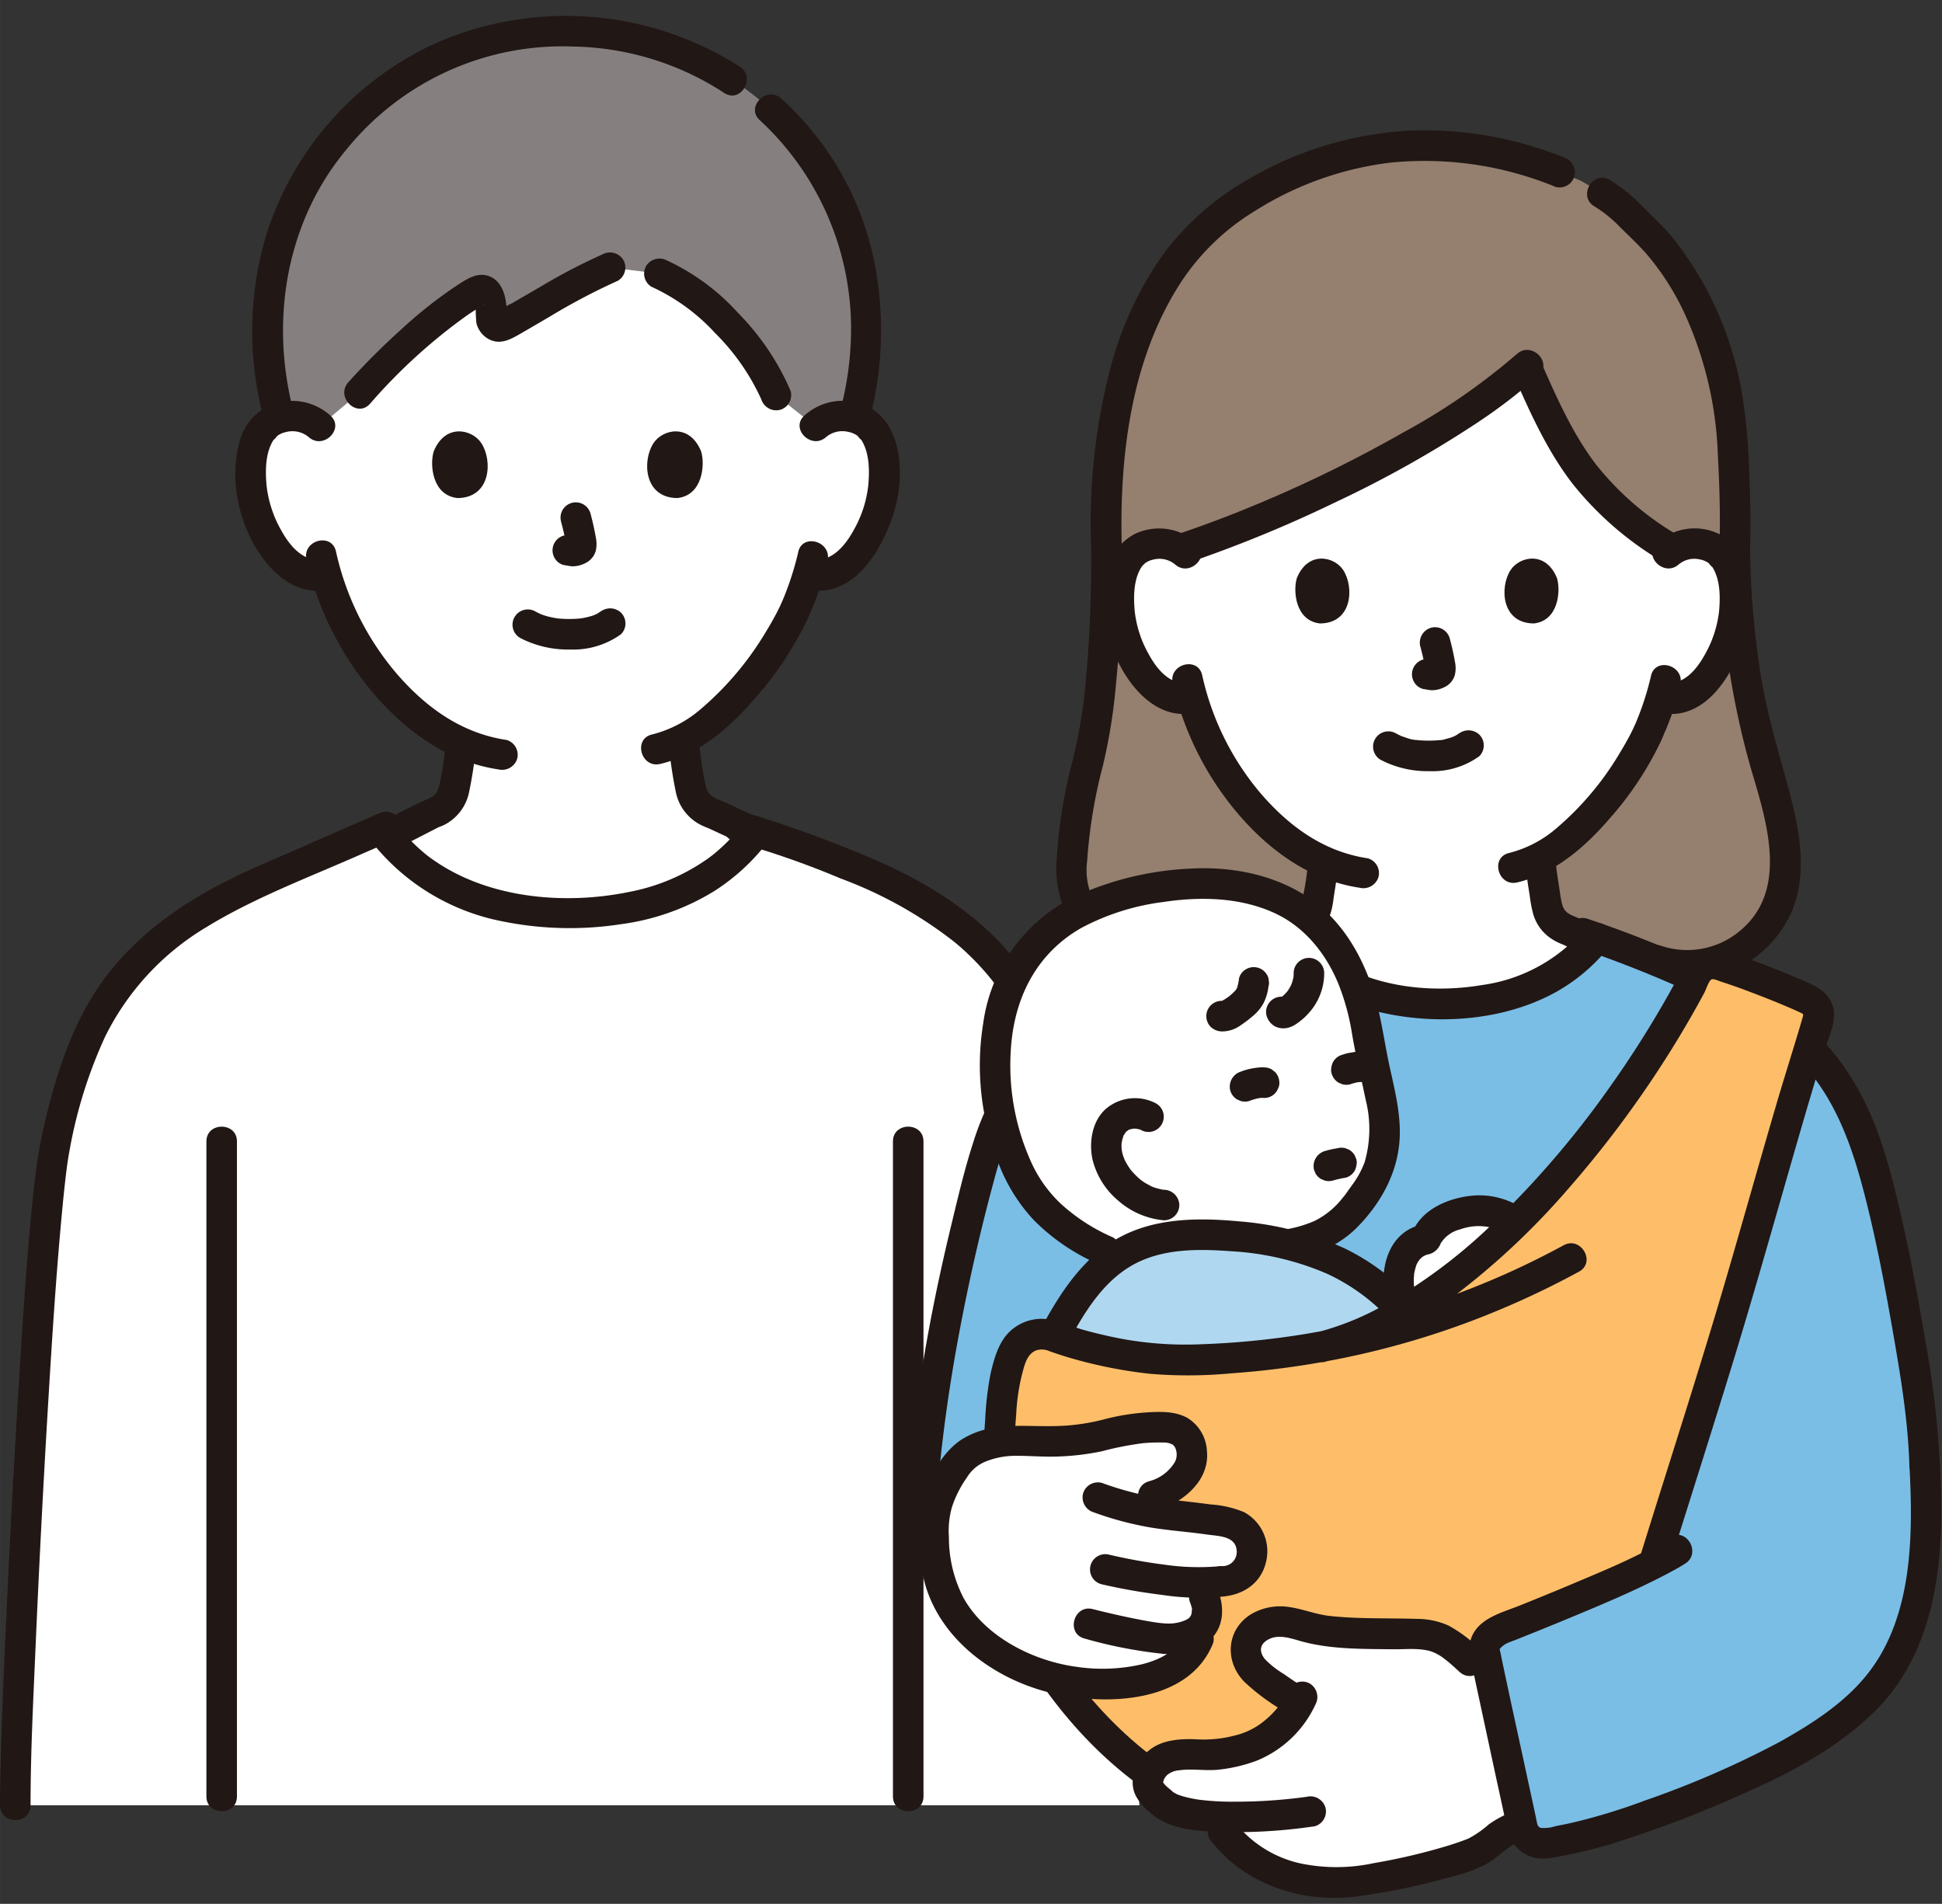 <?xml version="1.0" encoding="UTF-8"?>
<!DOCTYPE svg PUBLIC '-//W3C//DTD SVG 1.0//EN'
          'http://www.w3.org/TR/2001/REC-SVG-20010904/DTD/svg10.dtd'>
<svg height="299" preserveAspectRatio="xMidYMid meet" version="1.0" viewBox="0.0 -2.5 305.2 299.2" width="305" xmlns="http://www.w3.org/2000/svg" xmlns:xlink="http://www.w3.org/1999/xlink" zoomAndPan="magnify"
><rect x="0.0" y="-2.5" width="305.2" height="299.2" fill="#333333" stroke="none"/><g id="change1_1"
  ><path d="M128.125,64.492a6.089,6.089,0,0,1,4.4-1.612A5.652,5.652,0,0,1,137.6,65.7c1.725,2.991,1.652,8.5.494,11.914-.82,2.415-2.163,6.109-5.4,8.759a6.712,6.712,0,0,1-5.175,1.493l-.5-.084a39.437,39.437,0,0,1-1.78,4.834c-1.317,3.573-8.6,16.11-17.8,20.989a51.17,51.17,0,0,0,.672,5.262c.5,2.753.332,5.208,4.164,6.593.125.046,3.254,1.5,6.427,2.972-3.436,4.387-11.148,12.5-29.175,12.5-17.327,0-25.125-7.5-28.761-11.98,3.327-1.624,6.759-3.442,6.892-3.491,3.831-1.385,3.665-3.84,4.163-6.593.274-1.595.49-3.065.621-4.607-4.538-1.979-8.575-5.321-12.407-9.907A46.3,46.3,0,0,1,51.25,87.775a6.586,6.586,0,0,1-5.6-1.4c-3.238-2.65-4.581-6.344-5.4-8.759-1.158-3.411-1.231-8.923.494-11.914a5.65,5.65,0,0,1,5.076-2.82,6.089,6.089,0,0,1,4.4,1.612S41.1,30.225,88.877,30.225,128.125,64.492,128.125,64.492Z" fill="#fff"
  /></g
  ><path d="M268.524,83.155c3.289-7.575,1.643-20.415.325-26.815q-.237-1.167-.548-2.315a39.454,39.454,0,0,0-2.591-6.895A45.725,45.725,0,0,0,242.259,25.2a41.569,41.569,0,0,0-18.254-3.233c-20.893-1.148-40.825,14.568-44.857,34.374-1.1,5.344-.961,14.475.04,18.737,0,0,1.334,5.779,1.921,7.54" fill="none"
  /><g id="change2_1"
  ><path d="M187.361,148.653c-11.617,1.928-19.029-7.292-18.975-13.932a77.715,77.715,0,0,1,2.368-16.562c1.841-6.576,3.155-18.141,3.155-34.177-.785-23.662,5.439-40.821,15.251-50.215,5.915-5.662,19.244-13.377,34.219-13.377a54.366,54.366,0,0,1,21.739,4.164l3.321,1.346,3.344,1.957c2.888,1.691,3.918,3.14,6.89,5.987,7.463,7.151,12.65,20.017,13.477,31.539.238,3.324.705,11.262.485,17.957a124.721,124.721,0,0,0,4.777,34.052c1.914,6.464,4.483,14.781,2.416,21.2-2.522,7.832-11.567,12.652-19.423,9.854" fill="#957f6e"
  /></g
  ><g id="change1_2"
  ><path d="M240.082,54.834c-11.758,10.711-36.294,22.941-54.589,28.993a6.107,6.107,0,0,0-3.409-.889,5.5,5.5,0,0,0-4.937,2.743c-1.677,2.909-1.606,8.27-.48,11.587.8,2.349,2.1,5.942,5.253,8.519a6.408,6.408,0,0,0,5.446,1.365,45.05,45.05,0,0,0,8.546,16.123c3.727,4.461,7.653,7.711,12.068,9.636-.129,1.5-.339,2.93-.6,4.48-.484,2.678-.323,5.066-4.05,6.413-.055.02-.7.32-1.687.775,3.614,4.319,10.485,10.6,24.74,10.6,13.65,0,20.378-5.415,24.049-9.648-1.98-.932-3.6-1.695-3.691-1.729-3.726-1.347-3.581-3.735-4.049-6.413-.3-1.71-.522-3.409-.655-5.126,8.948-4.75,16.021-16.933,17.3-20.406a38.471,38.471,0,0,0,1.732-4.7l.483.082a6.526,6.526,0,0,0,5.033-1.453c3.149-2.577,4.456-6.17,5.253-8.519,1.126-3.317,1.2-8.678-.481-11.587a5.494,5.494,0,0,0-4.936-2.743,6.085,6.085,0,0,0-3.544.976c-5.588-3.307-11.6-8.075-15.706-14.483a113.485,113.485,0,0,1-7.085-13.894" fill="#fff"
  /></g
  ><g id="change3_1"
  ><path d="M270.235,83.34a129.713,129.713,0,0,0,4.918,34.874c2.447,8.283,6.149,19.367-1.943,25.769a12.894,12.894,0,0,1-12.167,2.148c-2.929-1-4.187,3.632-1.276,4.628,9.33,3.192,20.08-2.79,22.59-12.265,1.448-5.465.249-11.367-1.182-16.7-1.561-5.819-3.312-11.521-4.338-17.473a135.12,135.12,0,0,1-1.8-20.977c-.045-3.086-4.845-3.095-4.8,0Z" fill="#211715"
  /></g
  ><g id="change3_2"
  ><path d="M250.571,29.93a19.972,19.972,0,0,1,3.9,3.128c1.41,1.405,2.884,2.763,4.206,4.252A40.727,40.727,0,0,1,264.851,47a58.116,58.116,0,0,1,5.124,21.986c.262,4.779.407,9.572.26,14.357-.094,3.09,4.706,3.087,4.8,0,.138-4.5.015-9-.214-13.49a79.578,79.578,0,0,0-1.2-11.338A53.754,53.754,0,0,0,263,35.012c-1.453-1.782-3.134-3.338-4.754-4.964a27.054,27.054,0,0,0-5.253-4.263c-2.658-1.588-5.075,2.561-2.423,4.145Z" fill="#211715"
  /></g
  ><g id="change3_3"
  ><path d="M245.756,22.239a58.267,58.267,0,0,0-24.348-4.2,55.612,55.612,0,0,0-24.371,7.154A43.61,43.61,0,0,0,182.943,37.28,54.92,54.92,0,0,0,174.5,55.4a96.235,96.235,0,0,0-2.991,28.584c.1,3.081,4.9,3.094,4.8,0-.448-14.3,1.292-29.743,9.223-42.03a36.661,36.661,0,0,1,11.55-11.215,51.473,51.473,0,0,1,21.3-7.666,53.921,53.921,0,0,1,26.094,3.8,2.417,2.417,0,0,0,2.953-1.676,2.46,2.46,0,0,0-1.676-2.953Z" fill="#211715"
  /></g
  ><g id="change3_4"
  ><path d="M171.509,83.982c0,6.706-.208,13.422-.836,20.1a79.33,79.33,0,0,1-2.064,12.812,77.566,77.566,0,0,0-2.6,16.895,16.309,16.309,0,0,0,4.836,11.9c4.513,4.654,10.864,6.26,17.155,5.28a2.419,2.419,0,0,0,1.676-2.953,2.46,2.46,0,0,0-2.952-1.676,14.253,14.253,0,0,1-12.28-3.838,13.928,13.928,0,0,1-2.979-4.426,10.793,10.793,0,0,1-.609-5.279,79.965,79.965,0,0,1,2.494-15.056,88.279,88.279,0,0,0,2.038-12.77c.7-6.971.917-13.986.922-20.988,0-3.089-4.8-3.094-4.8,0Z" fill="#211715"
  /></g
  ><g id="change3_5"
  ><path d="M259.465,103.739a45.769,45.769,0,0,1-2.578,7.819c.284-.7-.1.218-.219.458-.175.366-.359.728-.548,1.087-.464.884-.962,1.751-1.48,2.6a47.066,47.066,0,0,1-10.1,12.021,18.217,18.217,0,0,1-7.372,3.824c-3.007.7-1.734,5.33,1.276,4.629,5.844-1.362,10.714-5.605,14.531-10.049A51.9,51.9,0,0,0,261.019,114c.113-.249.219-.5.325-.753.014-.031.361-.859.206-.5-.146.34.015-.021.039-.075.12-.267.231-.538.343-.808q.232-.559.448-1.124a38.041,38.041,0,0,0,1.714-5.72c.624-3.015-4-4.3-4.629-1.276Z" fill="#211715"
  /></g
  ><g id="change3_6"
  ><path d="M184.3,104.88a48.069,48.069,0,0,0,10.338,20.589c4.96,5.79,11.367,10.4,19.044,11.546a2.478,2.478,0,0,0,2.952-1.677,2.417,2.417,0,0,0-1.676-2.952c-6.964-1.039-12.427-5.059-16.926-10.311a43,43,0,0,1-9.1-18.471c-.684-3.011-5.313-1.736-4.629,1.276Z" fill="#211715"
  /></g
  ><g id="change3_7"
  ><path d="M216.98,116.908a15.925,15.925,0,0,0,7.671,1.785,12.577,12.577,0,0,0,7.834-2.35,2.4,2.4,0,0,0,0-3.394,2.475,2.475,0,0,0-3.394,0c.817-.636-.12.044-.385.182-.207.109-.773.272-.056.05-.214.067-.421.162-.634.231-.27.087-.544.161-.821.225a2.666,2.666,0,0,1-.954.18l.256-.035c-.1.013-.2.023-.3.033-.174.017-.349.032-.523.043q-.63.041-1.262.035-.566,0-1.129-.04c-.173-.012-.345-.026-.517-.043s-.692.026-.126-.011a5.406,5.406,0,0,1-1.657-.368c-.233-.069-.459-.153-.688-.231-.567-.194.463.226-.05-.016q-.426-.2-.843-.421a2.4,2.4,0,0,0-2.422,4.145Z" fill="#211715"
  /></g
  ><g id="change3_8"
  ><path d="M223.218,99.113a34.986,34.986,0,0,1,.821,3.757l-.086-.638a2.244,2.244,0,0,1,.014.518l.086-.638a1.249,1.249,0,0,1-.057.234l.242-.574a.843.843,0,0,1-.083.15l.376-.486a.827.827,0,0,1-.123.121l.486-.375a2.571,2.571,0,0,1-.3.158l.573-.242a2.182,2.182,0,0,1-.5.146l.638-.086a1.953,1.953,0,0,1-.471,0l.638.086c-.177-.025-.351-.068-.529-.092a1.823,1.823,0,0,0-.957-.043,1.794,1.794,0,0,0-.892.285,2.4,2.4,0,0,0-.861,3.284,2.3,2.3,0,0,0,1.434,1.1c.446.06.879.172,1.333.192a4.334,4.334,0,0,0,2.018-.488,3.015,3.015,0,0,0,1.641-1.975,4.764,4.764,0,0,0-.018-2.075c-.2-1.21-.485-2.41-.8-3.6a2.4,2.4,0,0,0-2.952-1.676,2.445,2.445,0,0,0-1.676,2.952Z" fill="#211715"
  /></g
  ><g id="change3_9"
  ><path d="M238.01,56.749c2.548,5.817,5.27,11.794,9.184,16.838a51.346,51.346,0,0,0,14.188,12.237c2.651,1.6,5.066-2.548,2.423-4.145a45.865,45.865,0,0,1-13.1-11.341c-3.618-4.8-6.152-10.534-8.551-16.012a2.416,2.416,0,0,0-3.284-.861,2.461,2.461,0,0,0-.861,3.284Z" fill="#211715"
  /></g
  ><g id="change3_10"
  ><path d="M238.385,53.137A100.363,100.363,0,0,1,220.5,65.483a209.031,209.031,0,0,1-22.684,11.148c-4.18,1.752-8.418,3.369-12.717,4.807-2.915.974-1.665,5.612,1.276,4.628a205.312,205.312,0,0,0,23.637-9.7,175.817,175.817,0,0,0,22.1-12.4,84.726,84.726,0,0,0,9.677-7.435c2.3-2.078-1.108-5.464-3.394-3.394Z" fill="#211715"
  /></g
  ><g id="change3_11"
  ><path d="M188.063,82.808a8.851,8.851,0,0,0-9.617-1.44,8.413,8.413,0,0,0-4.415,5.679c-1.529,5.617-.088,12.179,3.131,16.969,2.183,3.247,5.615,6.165,9.791,5.624a2.479,2.479,0,0,0,2.4-2.4,2.413,2.413,0,0,0-2.4-2.4c-3.082.4-5.132-2.143-6.469-4.609a17.681,17.681,0,0,1-2.16-6.736c-.2-2.31-.179-5.07,1.17-7.034-.307.446.082-.083.146-.149,0,0,.507-.453.247-.255a3.265,3.265,0,0,1,1.33-.605,3.839,3.839,0,0,1,3.452.75c2.3,2.051,5.7-1.332,3.394-3.394Z" fill="#211715"
  /></g
  ><g id="change3_12"
  ><path d="M263.832,86.2a3.8,3.8,0,0,1,3.279-.787,3.382,3.382,0,0,1,1.5.642c-.229-.173.734.9.393.4,1.347,1.968,1.368,4.722,1.17,7.034a17.693,17.693,0,0,1-2.16,6.736c-1.337,2.466-3.386,5.009-6.469,4.609a2.411,2.411,0,0,0-2.4,2.4,2.461,2.461,0,0,0,2.4,2.4c6.823.885,10.991-6.513,12.694-12.023,1.519-4.915,1.5-12.62-3.316-15.778a8.8,8.8,0,0,0-10.488.969c-2.31,2.061,1.1,5.446,3.394,3.394Z" fill="#211715"
  /></g
  ><g id="change3_13"
  ><path d="M203.811,88.349c-.627,2.038-.218,6.728,3.644,7.127,5.1-.03,5.376-5.7,3.658-8.366C209.706,84.927,205.569,84.019,203.811,88.349Z" fill="#211715"
  /></g
  ><g id="change3_14"
  ><path d="M244.69,88.349c.627,2.038.218,6.728-3.644,7.127-5.1-.031-5.376-5.7-3.658-8.367C238.8,84.927,242.932,84.019,244.69,88.349Z" fill="#211715"
  /></g
  ><g id="change3_15"
  ><path d="M191.218,151.958c1.162-.407,2.288-.992,3.405-1.5q2.63-1.2,5.25-2.424c1.374-.637,2.746-1.277,4.121-1.909.142-.065.287-.126.427-.2.109-.054.337-.15-.183.075-.631.273-.036.025.127-.04.318-.128.637-.257.946-.406a7.1,7.1,0,0,0,3.169-2.923,11.482,11.482,0,0,0,1.079-3.81c.3-1.968.642-3.924.821-5.909a2.419,2.419,0,0,0-2.4-2.4,2.45,2.45,0,0,0-2.4,2.4,45.685,45.685,0,0,1-1.226,7.294c-.078.3.223-.316.023-.079a2.236,2.236,0,0,0-.18.317c-.265.461.152-.066-.142.188-.1.085-.194.188-.29.279.293-.276.066-.039-.027.02-.253.157-.651.389-.814.466-.292.137-.9.368-1.317.562-2.925,1.343-5.839,2.711-8.764,4.054q-1.137.522-2.278,1.039l-.725.322c-.572.254.572-.211.1-.046a2.458,2.458,0,0,0-1.676,2.952,2.421,2.421,0,0,0,2.952,1.676Z" fill="#211715"
  /></g
  ><g id="change3_16"
  ><path d="M239.666,132.7c.167,1.851.435,3.686.738,5.519a21.7,21.7,0,0,0,.538,2.888,7.034,7.034,0,0,0,1.922,3.172,7.989,7.989,0,0,0,1.718,1.2,13.716,13.716,0,0,0,1.263.548c.846.326-.541-.268-.222-.1,2.591,1.34,5.3,2.5,7.932,3.746,1.236.584,2.463,1.192,3.724,1.721a2.414,2.414,0,0,0,2.952-1.677,2.463,2.463,0,0,0-1.676-2.952c1.206.5,0-.022-.283-.154q-.848-.4-1.693-.8-2.293-1.083-4.584-2.169c-1.182-.559-2.363-1.121-3.547-1.674-.128-.06-.256-.121-.385-.179l-.1-.044c-.167-.074-.41-.176-.58-.245-.026-.01-.447-.189-.161-.058a7.653,7.653,0,0,1-.714-.384c-.059-.034-.431-.292-.186-.109.217.162-.036-.032-.065-.061-.138-.14-.536-.623-.232-.186-.146-.21-.249-.449-.393-.658s.066.162.074.189c-.049-.161-.113-.317-.161-.479-.065-.219-.118-.442-.165-.666-.11-.525-.181-1.058-.262-1.589-.246-1.626-.506-3.163-.653-4.8a2.465,2.465,0,0,0-2.4-2.4,2.417,2.417,0,0,0-2.4,2.4Z" fill="#211715"
  /></g
  ><g id="change4_1"
  ><path d="M64.936,50.8a116.658,116.658,0,0,0-8.489,8.461l-6.226,5.228a6.089,6.089,0,0,0-4.4-1.612,7.257,7.257,0,0,0-1.9.3,51.383,51.383,0,0,1-1.909-15.4A46.667,46.667,0,0,1,61.281,11.27,45.685,45.685,0,0,1,89.061,2.4a46.278,46.278,0,0,1,28.833,9.631c8.71,6.577,17.465,17.88,18.22,35.748a49.627,49.627,0,0,1-1.859,15.348,7.54,7.54,0,0,0-1.728-.252,6.089,6.089,0,0,0-4.4,1.612l-6.179-4.9c-1.994-5.02-6.5-10.566-11.2-14.608a25.007,25.007,0,0,0-7.128-4.484l-7.74-.95c-5.219,2.2-12.58,6.818-16.711,9.113a1.414,1.414,0,0,1-2.015-1.518,7.455,7.455,0,0,0-.178-2.715C76.7,43.3,75.83,42.82,75.152,43.176A56.04,56.04,0,0,0,64.936,50.8Z" fill="#85807f"
  /></g
  ><g id="change3_17"
  ><path d="M51.918,62.8a9.028,9.028,0,0,0-9.806-1.47,8.585,8.585,0,0,0-4.508,5.8c-1.568,5.76-.088,12.485,3.212,17.395,2.233,3.322,5.739,6.3,10.009,5.749a2.478,2.478,0,0,0,2.4-2.4,2.413,2.413,0,0,0-2.4-2.4c-3.193.415-5.325-2.217-6.71-4.772a18.263,18.263,0,0,1-2.23-6.959c-.2-2.369-.2-5.231,1.212-7.267-.324.467.6-.569.429-.44a3.583,3.583,0,0,1,1.383-.628,4,4,0,0,1,3.615.789c2.3,2.051,5.7-1.333,3.394-3.394Z" fill="#211715"
  /></g
  ><g id="change3_18"
  ><path d="M129.822,66.189a3.974,3.974,0,0,1,3.437-.828,3.673,3.673,0,0,1,1.561.667c-.185-.141.748.9.429.44,1.407,2.04,1.415,4.9,1.212,7.267a18.28,18.28,0,0,1-2.23,6.959c-1.385,2.555-3.516,5.187-6.71,4.772a2.412,2.412,0,0,0-2.4,2.4,2.46,2.46,0,0,0,2.4,2.4c6.984.907,11.244-6.674,12.987-12.312,1.552-5.021,1.547-12.916-3.379-16.146a8.982,8.982,0,0,0-10.7.987c-2.31,2.061,1.094,5.446,3.394,3.394Z" fill="#211715"
  /></g
  ><g id="change3_19"
  ><path d="M125.445,84.285a47.535,47.535,0,0,1-2.647,8.029c.288-.713-.112.237-.216.455q-.282.591-.589,1.171c-.484.921-1,1.825-1.545,2.714a48.712,48.712,0,0,1-10.325,12.289,18.8,18.8,0,0,1-7.653,3.986c-3.008.7-1.735,5.329,1.276,4.628,6.007-1.4,11.012-5.769,14.932-10.339a53.246,53.246,0,0,0,8.254-12.467c.112-.249.218-.5.324-.752.009-.023.363-.867.2-.5s.049-.1.085-.184c.119-.269.232-.541.344-.812.154-.373.3-.747.444-1.125a38.843,38.843,0,0,0,1.74-5.819c.623-3.015-4-4.3-4.629-1.276Z" fill="#211715"
  /></g
  ><g id="change3_20"
  ><path d="M48.161,85.422A49.363,49.363,0,0,0,58.9,106.708c5.072,5.878,11.609,10.542,19.425,11.707a2.478,2.478,0,0,0,2.952-1.676,2.419,2.419,0,0,0-1.676-2.953c-7.1-1.058-12.7-5.132-17.307-10.472a44.316,44.316,0,0,1-9.5-19.168c-.684-3.011-5.313-1.736-4.628,1.276Z" fill="#211715"
  /></g
  ><g id="change3_21"
  ><path d="M116.256,7.968a50.875,50.875,0,0,0-47.99-3.589A49.521,49.521,0,0,0,42.018,33.884a52.569,52.569,0,0,0-.6,29.234c.764,2.991,5.4,1.724,4.628-1.276-3.611-14.128-1.061-29.535,8.421-40.87A43.691,43.691,0,0,1,90.191,4.817a44.758,44.758,0,0,1,23.642,7.3c2.6,1.686,5.008-2.467,2.423-4.144Z" fill="#211715"
  /></g
  ><g id="change3_22"
  ><path d="M136.733,63.118a55.064,55.064,0,0,0,.724-24.184,47.224,47.224,0,0,0-8.029-18.525,49.128,49.128,0,0,0-6.627-7.415c-2.282-2.074-5.686,1.311-3.394,3.394a44.632,44.632,0,0,1,14.345,32.721A50.051,50.051,0,0,1,132.1,61.842c-.733,3,3.894,4.28,4.629,1.276Z" fill="#211715"
  /></g
  ><g id="change3_23"
  ><path d="M81.732,97.749a16.305,16.305,0,0,0,7.853,1.826,12.869,12.869,0,0,0,8.007-2.4,2.4,2.4,0,0,0,0-3.394,2.475,2.475,0,0,0-3.394,0c.812-.633-.144.059-.409.2-.211.111-.779.267-.075.059-.22.065-.433.166-.652.237a12.807,12.807,0,0,1-1.824.416c.345-.057.193-.025-.064,0-.179.018-.358.033-.538.045-.431.027-.864.038-1.3.036q-.581,0-1.161-.042c-.177-.012-.355-.026-.532-.044-.1-.01-.752-.131-.146-.013-.574-.112-1.143-.211-1.7-.379-.239-.071-.471-.157-.707-.237-.573-.2.451.221-.067-.023-.293-.138-.581-.282-.867-.433a2.4,2.4,0,0,0-2.422,4.145Z" fill="#211715"
  /></g
  ><g id="change3_24"
  ><path d="M88.176,79.493a35.732,35.732,0,0,1,.844,3.862l-.085-.638a2.385,2.385,0,0,1,.014.534l.086-.638a1.3,1.3,0,0,1-.059.239l.242-.573a.92.92,0,0,1-.084.154l.375-.485a.821.821,0,0,1-.126.124l.485-.375a2.463,2.463,0,0,1-.3.161l.573-.241a2.261,2.261,0,0,1-.516.15l.638-.086a2.01,2.01,0,0,1-.484,0l.638.086c-.182-.025-.361-.07-.544-.094a1.812,1.812,0,0,0-.957-.043,1.774,1.774,0,0,0-.892.285,2.4,2.4,0,0,0-.861,3.283,2.3,2.3,0,0,0,1.434,1.1c.453.061.892.175,1.353.2A4.387,4.387,0,0,0,91.985,86a3.032,3.032,0,0,0,1.656-1.991,4.818,4.818,0,0,0-.018-2.1c-.211-1.244-.5-2.478-.818-3.7a2.476,2.476,0,0,0-1.1-1.434,2.4,2.4,0,0,0-3.526,2.71Z" fill="#211715"
  /></g
  ><g id="change3_25"
  ><path d="M68.158,68.443c-.645,2.1-.225,6.918,3.746,7.328,5.249-.031,5.528-5.861,3.761-8.6C74.219,64.925,69.965,63.992,68.158,68.443Z" fill="#211715"
  /></g
  ><g id="change3_26"
  ><path d="M110.188,68.443c.645,2.1.225,6.918-3.746,7.328-5.249-.031-5.528-5.861-3.762-8.6C104.127,64.925,108.38,63.992,110.188,68.443Z" fill="#211715"
  /></g
  ><g id="change3_27"
  ><path d="M102.409,42.578a31.086,31.086,0,0,1,9.979,7.269,35.012,35.012,0,0,1,7.244,10.388,2.477,2.477,0,0,0,2.953,1.676,2.416,2.416,0,0,0,1.676-2.952A39.81,39.81,0,0,0,116.012,46.7a34.838,34.838,0,0,0-11.18-8.262,2.478,2.478,0,0,0-3.284.861,2.419,2.419,0,0,0,.861,3.284Z" fill="#211715"
  /></g
  ><g id="change3_28"
  ><path d="M58.144,60.961A87.675,87.675,0,0,1,73.433,47.036c.62-.423,1.252-.832,1.9-1.213a4.555,4.555,0,0,0,.521-.3c.31-.249.254.044.013-.1a6.841,6.841,0,0,1-1.225-.433,4.359,4.359,0,0,0,.131.632,20.949,20.949,0,0,0,.1,2.676,3.956,3.956,0,0,0,1.914,2.49c1.857.993,3.5.019,5.114-.909,1.476-.849,2.942-1.715,4.414-2.57a99.586,99.586,0,0,1,10.778-5.681,2.414,2.414,0,0,0,.861-3.284,2.463,2.463,0,0,0-3.283-.861,91.449,91.449,0,0,0-9.611,5.007c-1.537.884-3.065,1.784-4.6,2.675a10.016,10.016,0,0,0-1.9,1.091c-.038.038-.367.162-.369.208,0,0,1.2.43,1.222.434.243.039-.015.735.168-.088a3.145,3.145,0,0,0,.019-.713c-.046-2.082-.726-4.616-2.983-5.274-1.775-.517-3.354.6-4.784,1.519A69.135,69.135,0,0,0,63.246,49.1a113.3,113.3,0,0,0-8.5,8.467c-2.063,2.29,1.321,5.7,3.394,3.394Z" fill="#211715"
  /></g
  ><g id="change3_29"
  ><path d="M59.588,132.16c2.187-1.009,4.339-2.092,6.482-3.19.727-.372,1.453-.748,2.179-1.122.17-.088.346-.169.513-.263.119-.068.345-.213-.216.1.395-.218.848-.34,1.254-.542a7.42,7.42,0,0,0,3.924-5.174,63.389,63.389,0,0,0,1.12-7.7,2.408,2.408,0,0,0-2.4-2.4,2.463,2.463,0,0,0-2.4,2.4,52.917,52.917,0,0,1-.948,6.425c-.084.384-.211.747-.325,1.121.172-.565.049-.129-.036.026s-.52.67-.1.214c-.121.132-.252.258-.371.392q-.3.255.042-.007c-.111.081-.225.159-.341.232a9.052,9.052,0,0,1-1.516.721c-3.128,1.469-6.14,3.178-9.281,4.627a2.42,2.42,0,0,0-.861,3.284,2.455,2.455,0,0,0,3.283.861Z" fill="#211715"
  /></g
  ><g id="change3_30"
  ><path d="M122.872,127.725q-3.036-1.4-6.065-2.8c-1.285-.6-2.56-1.25-3.88-1.769-.716-.281.108.071-.246-.1a6.9,6.9,0,0,1-.682-.369c-.115-.071-.227-.147-.337-.226.229.18.245.186.045.017-.117-.127-.247-.258-.369-.381.428.43-.011-.033-.1-.195s-.173-.6-.158-.3q.119.281.006-.015c-.035-.1-.067-.206-.1-.31-.061-.211-.112-.425-.157-.64a54.189,54.189,0,0,1-.938-6.374,2.452,2.452,0,0,0-2.4-2.4,2.427,2.427,0,0,0-2.4,2.4,65.412,65.412,0,0,0,1.109,7.65,7.422,7.422,0,0,0,3.953,5.234c.4.2.823.371,1.241.535.823.321-.626-.3-.222-.1.167.081.337.154.5.231q1.168.538,2.333,1.08,3.219,1.493,6.44,2.979a2.458,2.458,0,0,0,3.284-.861,2.429,2.429,0,0,0-.861-3.283Z" fill="#211715"
  /></g
  ><g id="change1_3"
  ><path d="M12.283,164.374A112.006,112.006,0,0,0,8.726,177.18C6.237,187.953,2.4,265.548,2.4,281.2H179.064c-.715-11.055-1.581-24.46-1.581-24.46-1.11-12.918-6.569-70.166-9.058-80.939-3.1-13.411-6.554-25.8-21.466-35.4a68.759,68.759,0,0,0-11.047-5.866c-3.6-1.521-11.59-4.607-17.047-6.305-3.362,4.341-11.027,12.706-29.337,12.706-18.915,0-26.474-8.934-29.663-13.133-5.8,2.5-12.862,5.667-16.934,7.389a90.2,90.2,0,0,0-12.738,6.59A42.412,42.412,0,0,0,12.283,164.374Z" fill="#fff"
  /></g
  ><g id="change3_31"
  ><path d="M115.493,129.763a138.663,138.663,0,0,1,16.6,5.786,66.42,66.42,0,0,1,17.9,9.986,40.574,40.574,0,0,1,11.351,15.043A83.852,83.852,0,0,1,166.2,176.83c.623,2.876,1.009,5.809,1.409,8.723.029.21.057.42.086.63.057.42-.034-.263.044.334q.1.784.206,1.57.208,1.605.407,3.211.435,3.517.841,7.038c1.235,10.669,2.341,21.354,3.4,32.042.816,8.213,1.612,16.429,2.34,24.651q.075.855.149,1.71a2.463,2.463,0,0,0,2.4,2.4,2.417,2.417,0,0,0,2.4-2.4c-.663-7.713-1.412-15.418-2.169-23.122-1.066-10.843-2.177-21.681-3.405-32.507-.924-8.14-1.728-16.363-3.254-24.418-2.156-11.389-6-22.99-14.263-31.434-5.429-5.546-12.361-9.678-19.459-12.711-5.508-2.353-11.147-4.485-16.848-6.321-1.229-.4-2.465-.772-3.716-1.092-3-.765-4.272,3.864-1.276,4.629Z" fill="#211715"
  /></g
  ><g id="change3_32"
  ><path d="M59.466,125.376c-4.164,1.785-8.3,3.624-12.453,5.445-3.819,1.675-7.684,3.25-11.406,5.138-7.914,4.012-15.1,9.261-20.136,16.669-4.21,6.189-6.515,13.4-8.277,20.611A80.109,80.109,0,0,0,5.4,183.557C4.28,193.67,3.657,203.845,3.021,214Q1.838,232.866.991,251.753c-.419,9.2-.859,18.413-.978,27.624Q0,280.289,0,281.2c0,3.089,4.8,3.094,4.8,0,0-8.274.428-16.558.786-24.822q.8-18.5,1.9-36.986c.642-10.739,1.309-21.487,2.336-32.2.174-1.815.361-3.629.583-5.439.041-.339.087-.677.129-1.016,0-.027-.083.579,0,.009.026-.177.05-.354.076-.531.082-.555.169-1.109.274-1.659a73.43,73.43,0,0,1,5.616-18.1,41.356,41.356,0,0,1,15.914-17.24c7.359-4.512,15.552-7.61,23.435-11.069q3.014-1.322,6.037-2.623a2.415,2.415,0,0,0,.861-3.284,2.463,2.463,0,0,0-3.284-.861Z" fill="#211715"
  /></g
  ><g id="change3_33"
  ><path d="M57.8,129.013a34.571,34.571,0,0,0,19.424,12.9,53.089,53.089,0,0,0,20.429.82,37.333,37.333,0,0,0,14.574-5.18,32.735,32.735,0,0,0,8.333-7.623,2.48,2.48,0,0,0,0-3.394,2.417,2.417,0,0,0-3.394,0A34.626,34.626,0,0,1,114.6,129.5q-.768.786-1.593,1.515a20.246,20.246,0,0,1-1.792,1.439,31.606,31.606,0,0,1-12.291,5.207c-10.107,2.086-21.984,1.055-30.592-4.859a17.294,17.294,0,0,1-2.028-1.561q-.984-.847-1.891-1.781-.787-.809-1.514-1.673c-.229-.271-.451-.548-.675-.824-.089-.109-.174-.222-.261-.332.471.6.073.094-.026-.036a2.478,2.478,0,0,0-3.284-.861,2.417,2.417,0,0,0-.861,3.284Z" fill="#211715"
  /></g
  ><g id="change3_34"
  ><path d="M32.437,176.877V279.819c0,3.088,4.8,3.093,4.8,0V176.877c0-3.089-4.8-3.094-4.8,0Z" fill="#211715"
  /></g
  ><g id="change3_35"
  ><path d="M140.333,176.877V279.819c0,3.088,4.8,3.093,4.8,0V176.877c0-3.089-4.8-3.094-4.8,0Z" fill="#211715"
  /></g
  ><g id="change5_1"
  ><path d="M241.992,152.019a35.459,35.459,0,0,1-15.614,3.162c-15.675,0-22.422-7.6-25.727-11.83-12.3,4.4-29.37,11.313-35.482,17.661-7.434,7.748-9.593,14.842-11.649,22.833a289.722,289.722,0,0,0-8.3,44.806c-1.194,11.645,5.925,25.177,16.227,27.69l74.72,13.954,3.012,14.007a3.228,3.228,0,0,0,3.654,2.85c10.2-1.381,20.985-6.12,31.255-10.467A73.458,73.458,0,0,0,291.129,266.4c9.775-8.279,12.379-20.106,11.348-38.661-.3-11.085-5.063-35.648-7.22-43.44-2.323-8.4-4.214-15.082-11.654-22.831-5.45-5.675-20.681-12.176-32.6-16.617A26.041,26.041,0,0,1,241.992,152.019Z" fill="#7abee6"
  /></g
  ><g id="change3_36"
  ><path d="M199.121,145.268a31.227,31.227,0,0,0,16.515,10.992c9.317,2.49,20.5,1.847,29.02-2.924a28.439,28.439,0,0,0,7.989-6.728,2.469,2.469,0,0,0,0-3.394,2.42,2.42,0,0,0-3.394,0,25.7,25.7,0,0,1-16.272,9.081c-8.3,1.4-17.594.309-24.566-4.6a24.82,24.82,0,0,1-3.367-2.914,36.608,36.608,0,0,1-2.531-2.907,2.414,2.414,0,0,0-3.394,0,2.459,2.459,0,0,0,0,3.394Z" fill="#211715"
  /></g
  ><g id="change3_37"
  ><path d="M175.367,195.257c1.872,15.19,2.1,30.547,4.535,45.677a2.418,2.418,0,0,0,2.952,1.676,2.458,2.458,0,0,0,1.676-2.952c-2.368-14.7-2.544-29.64-4.363-44.4a2.475,2.475,0,0,0-2.4-2.4,2.415,2.415,0,0,0-2.4,2.4Z" fill="#211715"
  /></g
  ><g id="change3_38"
  ><path d="M162.081,254.027c-7.63-1.947-12.3-9.809-13.948-17.042-1.035-4.553-.488-9.028.065-13.61.649-5.377,1.489-10.731,2.481-16.055,1.611-8.635,3.573-17.239,5.917-25.706,2.315-8.362,6.448-16.743,13.719-21.764a85.043,85.043,0,0,1,13.513-7.258c5.018-2.259,10.149-4.261,15.315-6.152a2.465,2.465,0,0,0,1.677-2.952,2.42,2.42,0,0,0-2.953-1.676c-9.563,3.5-19.36,7.229-28.039,12.629a36.849,36.849,0,0,0-10.033,9.187,44.437,44.437,0,0,0-6.835,13.383c-1.38,4.25-2.4,8.628-3.448,12.969-1.127,4.658-2.163,9.338-3.076,14.043q-1.623,8.351-2.716,16.79c-.689,5.264-1.437,10.442-.555,15.725,1.577,9.453,7.849,19.62,17.64,22.117,2.994.764,4.272-3.864,1.276-4.628Z" fill="#211715"
  /></g
  ><g id="change3_39"
  ><path d="M304.877,227.738a151.811,151.811,0,0,0-2.448-20.372c-1.132-6.785-2.409-13.56-3.987-20.256-1.656-7.023-3.651-14.267-7.6-20.385a36.743,36.743,0,0,0-8.493-9.479,63.966,63.966,0,0,0-10.389-6.121,188.455,188.455,0,0,0-22.427-9.225c-2.928-1-4.186,3.631-1.276,4.629a187.592,187.592,0,0,1,18.1,7.219,90.131,90.131,0,0,1,11.221,6,29.551,29.551,0,0,1,7.769,7.441c4.316,5.865,6.4,12.818,8.126,19.805,1.531,6.195,2.728,12.481,3.829,18.764,1.27,7.244,2.551,14.613,2.77,21.979.092,3.082,4.893,3.095,4.8,0Z" fill="#211715"
  /></g
  ><g id="change1_4"
  ><path d="M198.259,193.332c10.809.087,13.976-5.067,16.723-8.977,2.94-4.186,3.089-9.328,1.974-14.593-.679-3.19-1.5-6.644-2.117-10.143-1.3-8.671-5.635-17.592-14.176-21.067a31.661,31.661,0,0,0-14.273-2.093c-20.014,1.645-30.467,11.2-29.989,29.744a38.747,38.747,0,0,0,5.073,17.958c2.194,3.68,7.143,7.687,12.233,9.877" fill="#fff"
  /></g
  ><g id="change3_40"
  ><path d="M209.462,183.034a15.543,15.543,0,0,1,2-.449,2.312,2.312,0,0,0,1.719-2,1.823,1.823,0,0,0-.043-.957l-.242-.574a2.416,2.416,0,0,0-.861-.861l-.573-.242a2.423,2.423,0,0,0-1.276,0,15.543,15.543,0,0,0-2,.449,2.474,2.474,0,0,0-1.676,2.952l.242.574a2.416,2.416,0,0,0,.861.861l.573.242a2.423,2.423,0,0,0,1.276,0Z" fill="#211715"
  /></g
  ><g id="change3_41"
  ><path d="M196.29,170.54a8.89,8.89,0,0,1,2.034-.54l-.638.085a4.675,4.675,0,0,1,.975-.037,2.317,2.317,0,0,0,2.193-1.475,1.815,1.815,0,0,0,.207-.925,2.427,2.427,0,0,0-.7-1.7l-.486-.375a2.385,2.385,0,0,0-1.211-.328,4.076,4.076,0,0,0-.69.006,12.837,12.837,0,0,0-1.367.19,9.351,9.351,0,0,0-1.59.467,2.477,2.477,0,0,0-1.677,2.952,2.431,2.431,0,0,0,1.1,1.435l.574.242a2.423,2.423,0,0,0,1.276,0Z" fill="#211715"
  /></g
  ><g id="change3_42"
  ><path d="M212.231,167.894a6.614,6.614,0,0,1,1.578-.37l-.638.086a5.409,5.409,0,0,1,1.137-.059,2.467,2.467,0,0,0,2.4-2.4,2.429,2.429,0,0,0-.7-1.7l-.486-.375a2.4,2.4,0,0,0-1.211-.328,8.657,8.657,0,0,0-1.969.172,6.269,6.269,0,0,0-1.384.342,2.312,2.312,0,0,0-1.72,2,1.823,1.823,0,0,0,.043.957,2.431,2.431,0,0,0,1.1,1.435l.574.242a2.423,2.423,0,0,0,1.276,0Z" fill="#211715"
  /></g
  ><g id="change3_43"
  ><path d="M181.7,170.915a7.084,7.084,0,0,0-7.869.814c-2.188,1.923-2.708,5.191-2.151,7.918a12.231,12.231,0,0,0,4,6.49,12.58,12.58,0,0,0,7.261,3.14,2.409,2.409,0,0,0,2.4-2.4,2.464,2.464,0,0,0-2.4-2.4c-.576-.054.193.072-.308-.04-.261-.059-.521-.11-.779-.183q-.32-.09-.632-.2c-.1-.037-.2-.075-.305-.116.212.089.24.1.085.028-.39-.222-.792-.408-1.17-.653-.167-.109-.328-.226-.491-.34.333.234.029.024-.123-.1a11.96,11.96,0,0,1-.929-.872c-.156-.163-.3-.332-.452-.5-.47-.529.23.355-.18-.22a10.847,10.847,0,0,1-.713-1.13c-.1-.194-.2-.392-.295-.592.2.443-.083-.248-.114-.344-.067-.207-.125-.415-.175-.627-.017-.075-.121-.716-.089-.424s-.014-.359-.015-.433a6.869,6.869,0,0,1,.029-.759c-.039.434.024-.079.06-.232.053-.222.123-.438.191-.656.141-.449-.148.171.124-.259.02-.032.416-.595.134-.261a5.264,5.264,0,0,1,.436-.435c-.374.351.044.008.151-.059.432-.271-.325.05.135-.062.189-.045.375-.1.565-.143-.557.13-.017.01.139.007a5.514,5.514,0,0,1,.589.025c-.6-.053.091.044.229.084.588.173-.175-.122.244.085a2.4,2.4,0,0,0,2.423-4.145Z" fill="#211715"
  /></g
  ><g id="change3_44"
  ><path d="M198.259,195.732c5.571.007,11.1-1.347,15.1-5.428,3.79-3.865,6.447-8.775,6.624-14.254.121-3.721-.81-7.353-1.6-10.958-.718-3.294-1.17-6.662-2.009-9.925-1.491-5.8-4.418-11.557-9.118-15.4-5.5-4.5-13.014-6.149-20-5.768a48.812,48.812,0,0,0-16.061,3.419,26.062,26.062,0,0,0-16.671,20.87,41.509,41.509,0,0,0,2.138,21.293,27.2,27.2,0,0,0,5.843,9.7,32.6,32.6,0,0,0,9.987,6.825,2.478,2.478,0,0,0,3.284-.861,2.418,2.418,0,0,0-.861-3.284,29.528,29.528,0,0,1-8.142-5.232,20.742,20.742,0,0,1-4.92-7.061,36.854,36.854,0,0,1-3-17.08c.466-8.215,4.033-15.28,11.163-19.3a37.252,37.252,0,0,1,12.774-4.03c5.868-.886,12.2-.765,17.668,1.806,4.729,2.224,8.077,6.517,9.981,11.3a36.687,36.687,0,0,1,2.033,7.537c.588,3.524,1.447,6.993,2.17,10.49a18.741,18.741,0,0,1-.171,9.73,14.38,14.38,0,0,1-2.023,3.676c-.24.342-.48.684-.725,1.022a9.162,9.162,0,0,1-.689.9,12.826,12.826,0,0,1-4.417,3.642,18.807,18.807,0,0,1-8.357,1.567c-3.089,0-3.093,4.8,0,4.8Z" fill="#211715"
  /></g
  ><g id="change3_45"
  ><path d="M194.721,151.256a7.256,7.256,0,0,1-.427,1.829l.242-.574a4.245,4.245,0,0,1-.512.847l.375-.486a7.668,7.668,0,0,1-1.332,1.264l.486-.375a8.821,8.821,0,0,1-1.837,1.2l.573-.241a2.557,2.557,0,0,1-.59.157l.638-.085a2.42,2.42,0,0,1-.351,0,2.4,2.4,0,0,0-1.7,4.1,2.628,2.628,0,0,0,1.7.7,4.973,4.973,0,0,0,3.017-.98,21.049,21.049,0,0,0,2.013-1.54,6.883,6.883,0,0,0,1.556-1.917,7.832,7.832,0,0,0,.778-2.627,1.823,1.823,0,0,0,.043-.957,1.8,1.8,0,0,0-.285-.892,2.4,2.4,0,0,0-3.284-.861,2.3,2.3,0,0,0-1.1,1.434Z" fill="#211715"
  /></g
  ><g id="change3_46"
  ><path d="M203.31,150.432a7.357,7.357,0,0,1-.06.914l.085-.638a7.35,7.35,0,0,1-.482,1.763l.242-.574a7.613,7.613,0,0,1-.967,1.66l.375-.485a7.423,7.423,0,0,1-1.3,1.289l.486-.376a5.729,5.729,0,0,1-.906.579l.573-.242a1.12,1.12,0,0,1-.274.073l.638-.086a.487.487,0,0,1-.132,0l.638.086-.059-.014.573.241-.052-.024.486.376-.044-.035.375.486-.034-.046.242.573-.022-.058a2.6,2.6,0,0,0-1.1-1.434,2.4,2.4,0,0,0-3.283.861,2.344,2.344,0,0,0-.242,1.849,2.809,2.809,0,0,0,1.255,1.6,2.957,2.957,0,0,0,2.04.26,3.908,3.908,0,0,0,1.456-.68,10.272,10.272,0,0,0,2.482-2.4,9.326,9.326,0,0,0,1.81-5.512,2.4,2.4,0,0,0-4.8,0Z" fill="#211715"
  /></g
  ><g id="change6_1"
  ><path d="M184.512,211.222a129.269,129.269,0,0,0,23.72-2.191,49.638,49.638,0,0,0,12.317-5.382l-.5-.55c-7.052-8-17.963-11.207-29.753-11.52-4.186-.111-8.5.218-12.28,2.01-5.733,2.715-9.35,8.268-12.379,13.957A65.959,65.959,0,0,0,184.512,211.222Z" fill="#afd8f0"
  /></g
  ><g id="change1_5"
  ><path d="M225.813,209.442l-4.706-5.179-.683-1.918c-1.3-3.634-.8-9.215,3.661-10.09.911-2.291,2.883-3.282,5.195-4.02,5.014-1.6,10.352.941,13.008,5.519,3.011,5.19,2.892,12.358-2.626,15.913" fill="#fff"
  /></g
  ><g id="change3_47"
  ><path d="M226.049,246.087a10.612,10.612,0,0,1,4.9,1.269,14.247,14.247,0,0,1,1.284.793c.008,0,.6.437.264.179.185.142.364.294.54.446.384.332.751.684,1.1,1.051q.284.3.55.61c.053.061.47.571.215.245a14.818,14.818,0,0,1,1.549,2.483c.122.244.24.49.347.741-.159-.374.078.223.1.292.158.437.3.881.413,1.331q.087.338.157.677c.018.09.139.814.11.593s.044.509.05.6q.023.345.025.692c0,.464-.024.925-.066,1.387-.051.561.07-.22-.047.284-.071.306-.129.612-.207.916a2.4,2.4,0,1,0,4.628,1.276c2.546-9.878-5.7-20.622-15.914-20.666-3.089-.013-3.093,4.787,0,4.8Z" fill="#211715"
  /></g
  ><g id="change3_48"
  ><path d="M240.873,211.739c5.312-3.531,6.958-10.112,4.918-16.024-2.106-6.1-7.92-11.046-14.66-10.285-3.583.4-7.614,2.1-9.118,5.614l1.434-1.1c-5.787,1.28-7.006,8.174-5.337,13.042a2.456,2.456,0,0,0,2.952,1.676,2.422,2.422,0,0,0,1.676-2.952,7.866,7.866,0,0,1-.521-3.608c.009-.167.02-.333.039-.5.048-.415-.059.306.022-.1.064-.322.147-.631.236-.946.032-.114.073-.23.116-.34-.131.338.013-.021.042-.078.072-.138.145-.275.227-.408.026-.042.442-.56.171-.257.11-.123.644-.574.382-.391.138-.1.747-.395.511-.3.345-.132.706-.181,1.047-.328a2.8,2.8,0,0,0,1.409-1.551,5,5,0,0,1,3.052-2.2,8.5,8.5,0,0,1,8.257,1.377,10.762,10.762,0,0,1,2.96,3.773,13,13,0,0,1,1.113,3.829c.3,3.14-.59,6.082-3.35,7.917-2.561,1.7-.16,5.862,2.422,4.145Z" fill="#211715"
  /></g
  ><g id="change3_49"
  ><path d="M227.511,207.744q-2.493-2.742-4.985-5.487a35.5,35.5,0,0,0-11.089-8.512,49.426,49.426,0,0,0-16.669-4.3c-6.24-.586-12.98-.58-18.657,2.419-5.807,3.067-9.53,8.839-12.54,14.465-1.456,2.723,2.686,5.151,4.145,2.423,2.386-4.461,5.14-9.165,9.5-11.971,4.824-3.107,10.823-3.049,16.346-2.638a44.135,44.135,0,0,1,14.951,3.511,31.464,31.464,0,0,1,10.422,7.777q2.592,2.853,5.185,5.706c2.082,2.291,5.469-1.111,3.394-3.394Z" fill="#211715"
  /></g
  ><g id="change7_1"
  ><path d="M247.721,280.516a3.092,3.092,0,0,1-1.769,1.633c-11.818,4.42-26.391,5.508-44.135,3.059-28.806-4.7-41.552-33.578-41.552-33.578-3.546-11.432-4.031-24.352-2.477-36.538a24.294,24.294,0,0,1,1.384-4.843,4.85,4.85,0,0,1,6.2-2.8,65.952,65.952,0,0,0,19.138,3.769,129.288,129.288,0,0,0,23.721-2.191c22.571-6.063,46.3-34.843,58.562-58.664a2.7,2.7,0,0,1,3.245-1.235,128.246,128.246,0,0,1,14.119,5.429,2.615,2.615,0,0,1,1.58,3.075c-6.325,20.119-11.3,39.782-18.6,62.539-1.671,5.211-8.813,28.028-12.839,41.243,0,0-2.158,6.93-6.317,18.479A5.242,5.242,0,0,1,247.721,280.516Z" fill="#febe69"
  /></g
  ><g id="change3_50"
  ><path d="M208.24,211.516a57.622,57.622,0,0,0,19.545-9.783,117.036,117.036,0,0,0,18.392-17.081,167.986,167.986,0,0,0,15.553-20.707q3.261-5.108,6.132-10.45c.259-.484.632-1.743,1.066-2.042.333-.229,1.152.195,1.5.305,1.71.543,3.4,1.159,5.075,1.8,1.7.644,3.385,1.311,5.055,2.02.723.307,1.449.614,2.157.952.667.319.767.242.578.891-1.3,4.474-2.736,8.912-4.049,13.384-2.691,9.167-5.267,18.368-7.949,27.539-4.117,14.076-8.646,28.028-13,42.031-3.655,11.739-7.166,23.5-11.265,35.1-.392,1.11-.78,2.222-1.186,3.327-.323.882-.457,1.023-1.336,1.338q-2.655.948-5.389,1.65a70.952,70.952,0,0,1-11.616,1.964,100.948,100.948,0,0,1-13.4.22,86.381,86.381,0,0,1-13.9-1.495c-12.442-2.647-22.664-10.348-30.448-20.154-.311-.393-.039-.044-.338-.436-.16-.212-.32-.423-.478-.636q-.555-.745-1.09-1.506-.918-1.3-1.778-2.645c-.885-1.382-1.724-2.8-2.5-4.24a23.125,23.125,0,0,1-1.139-2.249c-.023-.055-.055-.107-.075-.163-.034-.1.108.148.1.127-.2-.638-.376-1.281-.55-1.925q-.936-3.472-1.515-7.028a83.893,83.893,0,0,1-1.031-14.4q.033-3.678.336-7.346a33.026,33.026,0,0,1,.862-6.164c.405-1.461.742-3.486,2.387-4.026a2.894,2.894,0,0,1,1.975.157c1.044.363,2.089.714,3.149,1.026a73.186,73.186,0,0,0,12.663,2.528,71.948,71.948,0,0,0,12.761-.073,136.208,136.208,0,0,0,14.446-1.8,131.266,131.266,0,0,0,27.514-8.1,135.511,135.511,0,0,0,12.705-6.083c2.713-1.48.293-5.627-2.422-4.145A128.165,128.165,0,0,1,189,208.746a56.038,56.038,0,0,1-12.136-.741q-3.309-.6-6.557-1.5c-2.043-.566-4.119-1.6-6.247-1.738a7.259,7.259,0,0,0-5.616,2.238c-1.578,1.667-2.253,4.147-2.759,6.333a48.3,48.3,0,0,0-.852,7.211q-.276,3.669-.286,7.352a90.64,90.64,0,0,0,1.281,15.437c.546,3.185,1.1,6.731,2.447,9.689a53.488,53.488,0,0,0,3.9,6.883c6.535,10.06,15.561,18.914,26.615,23.835,8.155,3.631,16.893,4.661,25.747,5.04a87.932,87.932,0,0,0,26.375-2.512,57.351,57.351,0,0,0,5.517-1.75c2.6-.986,3.479-2.884,4.368-5.37q2.127-5.943,4.136-11.928c1.543-4.618,2.939-9.28,4.375-13.933,4.163-13.488,8.488-26.926,12.643-40.415,2.968-9.632,5.736-19.323,8.513-29.011,1.348-4.7,2.7-9.4,4.088-14.091q1.023-3.453,2.074-6.9c.652-2.132,2.047-4.807,1.468-7.059-.561-2.182-2.339-3.181-4.245-4.015q-2.821-1.234-5.694-2.349c-1.753-.684-3.517-1.344-5.3-1.947-1.989-.673-4.037-1.369-6.054-.351-1.947.982-2.706,3.235-3.693,5.042s-2.017,3.6-3.078,5.375q-3.334,5.562-7.1,10.854a147.455,147.455,0,0,1-17.162,20.221,83.433,83.433,0,0,1-19.411,14.6,43.679,43.679,0,0,1-9.4,3.638c-2.991.762-1.724,5.393,1.276,4.629Z" fill="#211715"
  /></g
  ><g id="change1_6"
  ><path d="M156.3,256.987q-1.179-.8-2.331-1.735c-6.4-5.2-7.5-12.15-7.21-19.351.641-4.152,3.812-9.368,6.287-10.505,3.349-1.539,5.279-1.618,8.735-1.443a38.894,38.894,0,0,0,12.8-1.2,30.194,30.194,0,0,1,8.164-.954c2.864.03,4.378,1.424,4.569,4.051.216,2.965-2.619,5.711-6.153,6.769l-4.861,1.454a45.882,45.882,0,0,0,7.121,1.444c3.285.391,6.478.658,9.825,1.328a4.381,4.381,0,0,1,3.45,3.525,4.673,4.673,0,0,1-4.731,5.645l-3.786.119,1.076,2.315a4.544,4.544,0,0,1-.426,4.75c-.937,6.373-7.6,8.545-13.417,8.852A29.99,29.99,0,0,1,156.3,256.987Z" fill="#fff"
  /></g
  ><g id="change3_51"
  ><path d="M181.793,234.931c4.046-1.288,8.357-4.683,7.884-9.405a6.463,6.463,0,0,0-2.96-5.131c-1.886-1.105-4.115-1.061-6.227-.948a35.868,35.868,0,0,0-7.244,1.179,32.9,32.9,0,0,1-7.861.994c-4.788.077-9.483-.646-13.859,1.864-3.5,2-5.8,6.662-6.793,10.4a20.112,20.112,0,0,0-.346,6.44,28.66,28.66,0,0,0,1.044,6.3c2.629,8.868,11.152,14.888,19.875,16.956,8.477,2.01,21.586,1.652,25.357-7.887a2.416,2.416,0,0,0-1.676-2.952,2.457,2.457,0,0,0-2.953,1.676c-1.052,2.661-3.965,3.972-6.554,4.629a27.6,27.6,0,0,1-10.164.419c-6.848-.887-14.464-4.667-17.913-10.886a20.731,20.731,0,0,1-2.274-9.534,13.43,13.43,0,0,1,.5-4.766,17.549,17.549,0,0,1,2.351-4.621,6.04,6.04,0,0,1,2.827-2.431,12.474,12.474,0,0,1,4.717-.94c2.2-.014,4.385.187,6.584.116a40.29,40.29,0,0,0,7.027-.821,49.81,49.81,0,0,1,6.515-1.281,28.539,28.539,0,0,1,3.269-.1,2.759,2.759,0,0,1,1.453.374c-.15-.108.152.155.144.146-.191-.21.108.152.154.241a2.7,2.7,0,0,1,.223.743,2.509,2.509,0,0,1-.237,1.527,6.664,6.664,0,0,1-4.135,3.069c-2.933.934-1.68,5.569,1.276,4.628Z" fill="#211715"
  /></g
  ><g id="change3_52"
  ><path d="M171.888,235.17a51.475,51.475,0,0,0,8.675,2.337c3.017.519,6.078.71,9.106,1.149,1.8.261,4.48.211,4.679,2.464a2.218,2.218,0,0,1-2.389,2.493c-3.071.175-3.091,4.976,0,4.8,3.184-.181,6.019-1.894,6.914-5.095a7.007,7.007,0,0,0-3.347-8.172,16.236,16.236,0,0,0-5.25-1.213c-1.985-.274-3.977-.486-5.967-.714a49.671,49.671,0,0,1-11.145-2.677,2.422,2.422,0,0,0-2.952,1.676,2.449,2.449,0,0,0,1.676,2.952Z" fill="#211715"
  /></g
  ><g id="change3_53"
  ><path d="M191.959,243.613a37.213,37.213,0,0,1-9.142-.247c-1.274-.155-2.883-.409-4.374-.681q-2.06-.377-4.1-.854a2.4,2.4,0,1,0-1.276,4.628,89.6,89.6,0,0,0,9.47,1.672,37.77,37.77,0,0,0,9.421.282,2.477,2.477,0,0,0,2.4-2.4,2.414,2.414,0,0,0-2.4-2.4Z" fill="#211715"
  /></g
  ><g id="change3_54"
  ><path d="M187.177,249.659c-.113-.262.1.438.1.426.126.5.067-.1.041.413,0,.082-.083.764-.01.4-.013.065-.184.609-.113.441s-.2.325-.233.379c.216-.3-.3.233-.014,0a3.155,3.155,0,0,1-1.037.549,6.462,6.462,0,0,1-2.3.38c-.3,0-.606-.021-.908-.047q-.225-.019-.447-.045c-.067-.007-.691-.087-.365-.042.342.047-.246-.038-.31-.048q-.334-.051-.667-.106-.648-.108-1.295-.229c-.953-.177-1.9-.371-2.851-.574q-2.528-.541-5.033-1.179c-2.994-.766-4.272,3.862-1.276,4.629a71.277,71.277,0,0,0,12.493,2.414,10.171,10.171,0,0,0,6.854-1.894c2.592-2.041,2.739-5.458,1.513-8.293a2.415,2.415,0,0,0-3.283-.861,2.461,2.461,0,0,0-.861,3.284Z" fill="#211715"
  /></g
  ><g id="change1_7"
  ><path d="M231.081,258.547a20.6,20.6,0,0,0-4.627-3.5c-1.309-.634-3.03-.8-5.627-.726a106.693,106.693,0,0,1-13.333-.652c-2.259-.316-4.4-1.449-6.676-1.336s-4.705,1.538-5.048,3.792a4.873,4.873,0,0,0,1.427,3.919,50.731,50.731,0,0,0,6.647,4.766l.4.227c-1.529,2.838-4.985,6.119-7.8,7a19.605,19.605,0,0,1-8.234,1.214c-2.012-.129-4.478.061-5.763.911a4.167,4.167,0,0,0-1.972,4.041c.188.8,1.488,1.944,2.073,2.519,1.329,1.307,4.41,1.978,8.175,2.216,3.57,7.146,12.364,11.234,21.522,10.31,7.467-.859,18.01-3.539,20.8-5.3.782-.492,2.626-2.153,3.443-2.586,1.57-.834,5.479-1.994,9.331-3.354" fill="#fff"
  /></g
  ><g id="change3_55"
  ><path d="M202.589,262.956a13.578,13.578,0,0,1-3.432,4.591,11.506,11.506,0,0,1-5.006,2.674,19.64,19.64,0,0,1-6.32.61c-2.237-.085-4.822.083-6.738,1.364-2.087,1.395-3.587,4.106-2.93,6.646.439,1.695,2.174,3.321,3.584,4.3,2.8,1.932,6.807,2.125,10.079,2.257a83.771,83.771,0,0,0,14.8-.894,2.414,2.414,0,0,0,1.676-2.952,2.463,2.463,0,0,0-2.952-1.676,81.494,81.494,0,0,1-11.342.767,42,42,0,0,1-5.538-.308c-.481-.066-1.148-.189-1.693-.314-.342-.079-.681-.166-1.016-.269s-.744-.26-.632-.208c-.22-.1-.431-.216-.641-.337a3.3,3.3,0,0,1-.318-.211c.069.051.362.322.079.033-.41-.419-1.334-.993-1.5-1.569.063.225.094-.1.131-.195a2.271,2.271,0,0,1,.56-.822,3.341,3.341,0,0,1,1.939-.737c2.017-.283,4.064.12,6.092-.091A24.489,24.489,0,0,0,197.5,274.2a17.391,17.391,0,0,0,9.233-8.826,2.479,2.479,0,0,0-.861-3.283,2.417,2.417,0,0,0-3.284.861Z" fill="#211715"
  /></g
  ><g id="change3_56"
  ><path d="M190.119,286.536c5.374,7.117,14.466,10.12,23.165,8.984a100.2,100.2,0,0,0,12.462-2.452c2.845-.747,6.214-1.481,8.687-3.159,1.416-.961,2.691-2.3,4.2-2.886,2.57-1,5.228-1.785,7.83-2.7a2.46,2.46,0,0,0,1.677-2.952,2.422,2.422,0,0,0-2.953-1.676c-2.272.8-4.571,1.52-6.838,2.332a15.259,15.259,0,0,0-4.391,2.2,16.046,16.046,0,0,1-3.064,2.145c-.129.061-.261.119-.392.175.1-.043.382-.151-.081.027-.285.109-.57.217-.857.32-.8.288-1.618.548-2.436.794a96.009,96.009,0,0,1-11.2,2.607,27.8,27.8,0,0,1-11.463.067,18.009,18.009,0,0,1-10.2-6.255,2.477,2.477,0,0,0-3.284-.861,2.417,2.417,0,0,0-.861,3.284Z" fill="#211715"
  /></g
  ><g id="change3_57"
  ><path d="M232.779,256.85a22.567,22.567,0,0,0-5.114-3.878,12.161,12.161,0,0,0-4.954-1.057c-4.593-.15-9.18.039-13.76-.466-2.134-.235-4.113-1.062-6.226-1.378a9.022,9.022,0,0,0-6.08,1.093c-3.917,2.4-4.239,7.4-1.1,10.625a33.229,33.229,0,0,0,7.084,5.091c2.681,1.546,5.1-2.6,2.422-4.144-1.138-.656-2.224-1.413-3.3-2.166a14.644,14.644,0,0,1-2.861-2.226c-.946-1.062-1.033-2.237.173-3.035,1.629-1.079,3.575-.406,5.285.081,4.677,1.331,9.7,1.238,14.53,1.3,1.934.025,4.058-.233,5.935.3a7.143,7.143,0,0,1,2.194,1.207c.838.622,1.6,1.351,2.373,2.051,2.286,2.068,5.691-1.316,3.4-3.394Z" fill="#211715"
  /></g
  ><g id="change5_2"
  ><path d="M238.665,252.452c-.969.386-1.875.745-2.7,1.069-1.579.623-2.833,1.828-2.654,3.516l5.863,27.265a3.228,3.228,0,0,0,3.654,2.85c10.524-1.424,21.67-6.424,32.231-10.88l-11.439-35.116C258.661,244.294,246.581,249.294,238.665,252.452Z" fill="#7abee6"
  /></g
  ><g id="change3_58"
  ><path d="M262.41,239.084c-4.759,2.981-10.1,5.135-15.257,7.318-2.778,1.176-5.573,2.313-8.373,3.435-2.871,1.149-6.661,2.037-7.661,5.39a7.075,7.075,0,0,0,.142,3.674l.921,4.279,2.7,12.558c.635,2.955,1.3,5.906,1.906,8.867a5.836,5.836,0,0,0,4.1,4.774c1.876.5,3.977-.09,5.833-.459,2-.4,3.971-.9,5.925-1.463a185.053,185.053,0,0,0,23.735-9.172c6.418-2.877,12.927-6.691,18.011-11.6,8.974-8.67,10.837-21.27,10.69-33.209-.023-1.913-.1-3.825-.2-5.736-.166-3.072-4.967-3.091-4.8,0,.593,10.948.536,23.543-6.339,32.514-3.665,4.783-9,8.173-14.192,11.068a148.286,148.286,0,0,1-21.087,9.154,92.591,92.591,0,0,1-11.27,3.444q-1.3.3-2.617.539a6.128,6.128,0,0,1-2.411.305c-.548-.181-.574-.618-.682-1.143-.467-2.274-.976-4.539-1.464-6.808-1.438-6.692-2.93-13.374-4.316-20.077a1.331,1.331,0,0,1-.06-.277c0-.166-.036.254.051.172a3.761,3.761,0,0,1,1.155-.893c.443-.2.94-.367,1.4-.55q3.888-1.543,7.755-3.141c5.424-2.248,10.882-4.514,16.081-7.252.933-.492,1.854-1,2.748-1.564,2.612-1.637.206-5.791-2.422-4.145Z" fill="#211715"
  /></g
></svg
>
